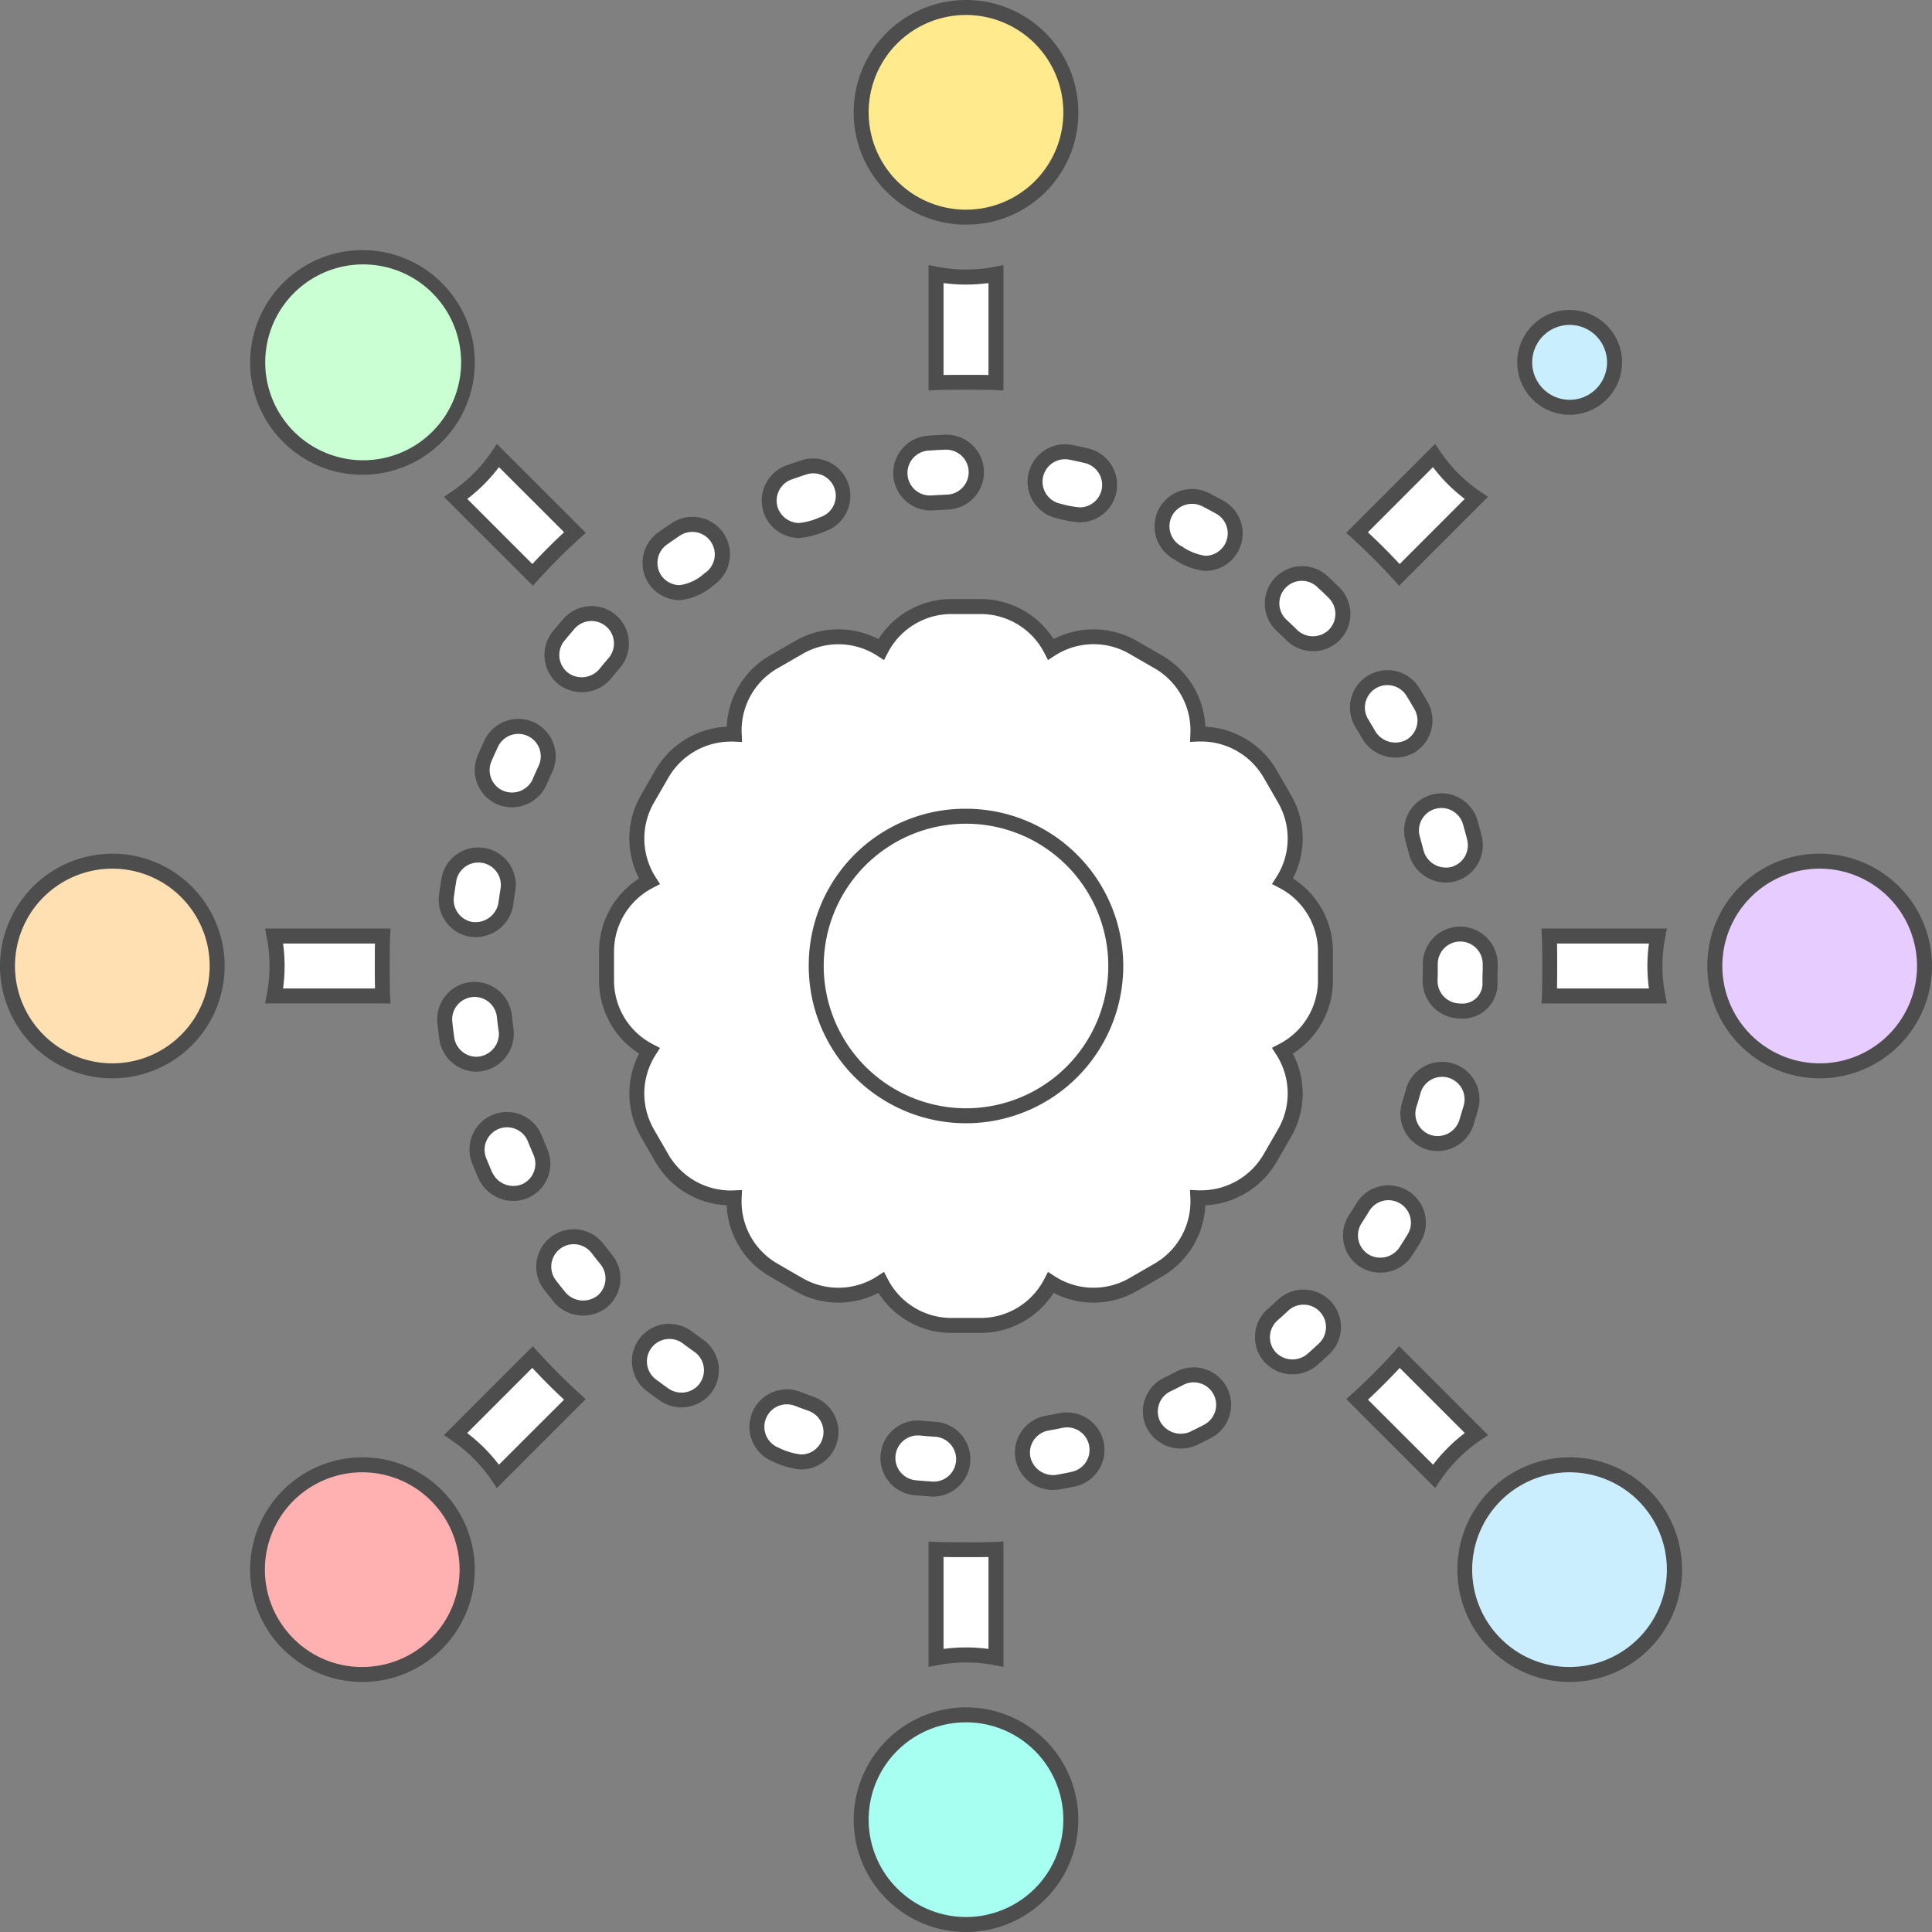 <svg xmlns="http://www.w3.org/2000/svg" width="129" height="129" viewBox="0 0 129 129">
  <rect x="0" y="0" width="129" height="129" fill="#808080" stroke="none"/>
  <g id="Group_1499" data-name="Group 1499" transform="translate(-1888.5 1641.5)">
    <path id="Path_4192" data-name="Path 4192" d="M31.031,61.56a2.057,2.057,0,0,0,2.245-1.72q.063-.467.139-.929a2,2,0,0,0-3.947-.646c-.057.348-.11.7-.156,1.05a2,2,0,0,0,1.72,2.245Z" transform="translate(1889 -1641)" fill="#fff"/>
    <path id="Path_4192_-_Outline" data-name="Path 4192 - Outline" d="M31.248,62.071a2.392,2.392,0,0,1-.269-.014l-.014,0a2.5,2.5,0,0,1-2.15-2.807c.041-.313.091-.652.158-1.065a2.49,2.49,0,0,1,2.465-2.1,2.5,2.5,0,0,1,2.469,2.9c-.049.3-.1.61-.137.915l0,.012A2.545,2.545,0,0,1,31.248,62.071Zm-.158-1.008c.052.005.105.008.158.008a1.549,1.549,0,0,0,1.534-1.3c.042-.312.089-.627.14-.936a1.5,1.5,0,0,0-1.238-1.723,1.519,1.519,0,0,0-.245-.02,1.493,1.493,0,0,0-1.478,1.258c-.065.4-.114.731-.154,1.034a1.5,1.5,0,0,0,1.283,1.684Z" transform="translate(1889 -1641)" fill="#4d4d4d"/>
    <path id="Path_4193" data-name="Path 4193" d="M29.2,67.775q.057.534.131,1.061A2,2,0,0,0,31.31,70.56a2.034,2.034,0,0,0,1.983-2.276c-.042-.308-.081-.617-.113-.928a2,2,0,0,0-3.979.419Z" transform="translate(1889 -1641)" fill="#fff"/>
    <path id="Path_4193_-_Outline" data-name="Path 4193 - Outline" d="M31.193,65.065A2.494,2.494,0,0,1,33.677,67.3c.028.273.064.562.111.912v.008a2.534,2.534,0,0,1-2.471,2.835h-.01A2.511,2.511,0,0,1,28.837,68.9c-.05-.354-.094-.716-.133-1.076a2.5,2.5,0,0,1,2.225-2.749A2.533,2.533,0,0,1,31.193,65.065Zm1.6,3.282c-.049-.359-.085-.657-.115-.939a1.5,1.5,0,0,0-1.489-1.342,1.531,1.531,0,0,0-.16.008A1.5,1.5,0,0,0,29.7,67.723c.037.348.081.7.129,1.044a1.506,1.506,0,0,0,1.478,1.293A1.534,1.534,0,0,0,32.8,68.347Z" transform="translate(1889 -1641)" fill="#4d4d4d"/>
    <path id="Path_4194" data-name="Path 4194" d="M93.843,45.7a2,2,0,1,0-3.41,2.09q.246.4.481.812a2.072,2.072,0,0,0,2.73.736,2,2,0,0,0,.736-2.731Q94.119,46.154,93.843,45.7Z" transform="translate(1889 -1641)" fill="#fff"/>
    <path id="Path_4194_-_Outline" data-name="Path 4194 - Outline" d="M92.136,44.248h0a2.485,2.485,0,0,1,2.133,1.194c.185.3.369.611.545.918a2.5,2.5,0,0,1-.921,3.414l-.015.008a2.571,2.571,0,0,1-3.389-.913l-.009-.015c-.154-.268-.314-.537-.474-.8a2.5,2.5,0,0,1,2.13-3.806ZM93.4,48.9a1.5,1.5,0,0,0,.545-2.044c-.172-.3-.35-.6-.531-.894a1.492,1.492,0,0,0-1.281-.716h0a1.5,1.5,0,0,0-1.277,2.284c.164.268.327.542.484.815a1.571,1.571,0,0,0,2.06.556Z" transform="translate(1889 -1641)" fill="#4d4d4d"/>
    <path id="Path_4195" data-name="Path 4195" d="M34.955,48.193a2,2,0,0,0-2.66.962c-.149.321-.3.645-.437.971A2,2,0,0,0,32.9,52.755a2.022,2.022,0,0,0,2.629-1.043q.188-.434.388-.859a2,2,0,0,0-.963-2.66Z" transform="translate(1889 -1641)" fill="#fff"/>
    <path id="Path_4195_-_Outline" data-name="Path 4195 - Outline" d="M34.107,47.5h0a2.479,2.479,0,0,1,1.06.237,2.5,2.5,0,0,1,1.2,3.324c-.131.279-.259.563-.382.846l0,0a2.521,2.521,0,0,1-3.279,1.3l0,0a2.5,2.5,0,0,1-1.3-3.286c.132-.307.277-.629.442-.983A2.511,2.511,0,0,1,34.107,47.5Zm.965,4.008c.126-.291.258-.584.393-.871a1.5,1.5,0,0,0-.723-1.994,1.487,1.487,0,0,0-.635-.142h0a1.507,1.507,0,0,0-1.359.864c-.161.345-.3.658-.43.957A1.5,1.5,0,0,0,33.1,52.3a1.521,1.521,0,0,0,1.975-.784Z" transform="translate(1889 -1641)" fill="#4d4d4d"/>
    <path id="Path_4196" data-name="Path 4196" d="M31.913,78a2.052,2.052,0,0,0,2.633,1.033A2,2,0,0,0,35.579,76.4q-.187-.428-.362-.864A2,2,0,0,0,31.5,77.025Q31.7,77.518,31.913,78Z" transform="translate(1889 -1641)" fill="#fff"/>
    <path id="Path_4196_-_Outline" data-name="Path 4196 - Outline" d="M33.774,79.686h0a2.563,2.563,0,0,1-2.313-1.473l-.005-.011c-.142-.326-.282-.659-.415-.991a2.5,2.5,0,1,1,4.641-1.859c.114.284.234.57.356.849a2.5,2.5,0,0,1-1.291,3.292l-.012,0A2.539,2.539,0,0,1,33.774,79.686Zm-1.4-1.891a1.559,1.559,0,0,0,1.4.891h0a1.543,1.543,0,0,0,.578-.112,1.5,1.5,0,0,0,.769-1.973c-.126-.288-.25-.584-.368-.877a1.5,1.5,0,1,0-2.785,1.115C32.1,77.159,32.231,77.481,32.369,77.8Z" transform="translate(1889 -1641)" fill="#4d4d4d"/>
    <path id="Path_4197" data-name="Path 4197" d="M61.507,29.087a2,2,0,0,0,.139,4c.047,0,.769-.044,1.084-.057a2,2,0,1,0-.164-4Q62.034,29.05,61.507,29.087Z" transform="translate(1889 -1641)" fill="#fff"/>
    <path id="Path_4197_-_Outline" data-name="Path 4197 - Outline" d="M62.648,28.527h0a2.5,2.5,0,0,1,.1,5c-.18.007-.5.026-.742.039-.289.016-.333.019-.362.019a2.5,2.5,0,0,1-.174-4.994c.354-.025.715-.045,1.073-.06ZM61.64,32.583l.311-.017c.254-.014.57-.032.758-.04a1.5,1.5,0,0,0-.061-3h-.062c-.348.014-.7.034-1.044.058a1.5,1.5,0,0,0,.1,3Z" transform="translate(1889 -1641)" fill="#4d4d4d"/>
    <path id="Path_4198" data-name="Path 4198" d="M98.984,65.06c0-.4.019-.8.015-1.195a2,2,0,1,0-4,0c0,.359,0,.719-.013,1.078A2,2,0,0,0,96.927,67a1.836,1.836,0,0,0,2.058-1.94Z" transform="translate(1889 -1641)" fill="#fff"/>
    <path id="Path_4198_-_Outline" data-name="Path 4198 - Outline" d="M97.152,67.514h0a2.347,2.347,0,0,1-.263-.015,2.5,2.5,0,0,1-2.4-2.571c.011-.383.015-.73.012-1.059a2.5,2.5,0,1,1,5,0c0,.206,0,.417-.007.62s-.008.374-.007.558a2.336,2.336,0,0,1-2.332,2.471ZM97,62.365a1.5,1.5,0,0,0-1.5,1.5c0,.338,0,.7-.013,1.092A1.5,1.5,0,0,0,96.941,66.5l.047,0a1.344,1.344,0,0,0,.164.01h0a1.336,1.336,0,0,0,1.333-1.422v-.028c0-.2,0-.405.008-.6s.009-.4.007-.593A1.5,1.5,0,0,0,97,62.365Z" transform="translate(1889 -1641)" fill="#4d4d4d"/>
    <path id="Path_4199" data-name="Path 4199" d="M78.171,36.421a4.032,4.032,0,0,0,1.8.695,2,2,0,0,0,.971-3.75q-.464-.257-.938-.5a2,2,0,1,0-1.83,3.557Z" transform="translate(1889 -1641)" fill="#fff"/>
    <path id="Path_4199_-_Outline" data-name="Path 4199 - Outline" d="M79.971,37.616h-.034l-.031,0a4.551,4.551,0,0,1-1.994-.762,2.5,2.5,0,0,1,2.318-4.43c.319.164.639.335.952.508a2.5,2.5,0,0,1-1.211,4.688Zm-.883-4.474a1.5,1.5,0,0,0-.688,2.834l.03.015.028.019a3.547,3.547,0,0,0,1.542.6,1.5,1.5,0,0,0,.7-2.813c-.3-.168-.615-.334-.925-.494A1.483,1.483,0,0,0,79.088,33.142Z" transform="translate(1889 -1641)" fill="#4d4d4d"/>
    <path id="Path_4200" data-name="Path 4200" d="M68.65,31.266a2,2,0,0,0,1.563,2.357,7.2,7.2,0,0,0,1.377.254,2,2,0,0,0,.458-3.947q-.517-.122-1.042-.229A2,2,0,0,0,68.65,31.266Z" transform="translate(1889 -1641)" fill="#fff"/>
    <path id="Path_4200_-_Outline" data-name="Path 4200 - Outline" d="M70.611,29.163h0a2.521,2.521,0,0,1,.494.049c.355.072.711.15,1.059.232a2.5,2.5,0,0,1-.572,4.933H71.57l-.022,0a7.713,7.713,0,0,1-1.454-.267,2.5,2.5,0,0,1-1.934-2.942A2.511,2.511,0,0,1,70.611,29.163Zm1,4.215a1.5,1.5,0,0,0,.323-2.96c-.338-.08-.683-.156-1.026-.225a1.5,1.5,0,0,0-1.767,1.174,1.5,1.5,0,0,0,1.173,1.767l.039.01A6.712,6.712,0,0,0,71.611,33.377Z" transform="translate(1889 -1641)" fill="#4d4d4d"/>
    <path id="Path_4201" data-name="Path 4201" d="M94.9,75.768a2.023,2.023,0,0,0,2.507-1.312q.158-.507.3-1.019a2,2,0,0,0-3.854-1.076q-.126.453-.267.9A2,2,0,0,0,94.9,75.768Z" transform="translate(1889 -1641)" fill="#fff"/>
    <path id="Path_4201_-_Outline" data-name="Path 4201 - Outline" d="M95.488,76.354h0a2.524,2.524,0,0,1-.728-.108l-.005,0a2.5,2.5,0,0,1-1.639-3.132c.092-.293.18-.59.262-.886a2.5,2.5,0,1,1,4.817,1.345c-.1.345-.2.692-.306,1.033l0,.006A2.516,2.516,0,0,1,95.488,76.354Zm-.437-1.064a1.521,1.521,0,0,0,1.884-.985c.1-.331.2-.668.3-1a1.5,1.5,0,1,0-2.891-.807c-.085.305-.176.614-.271.916A1.5,1.5,0,0,0,95.051,75.29Z" transform="translate(1889 -1641)" fill="#4d4d4d"/>
    <path id="Path_4202" data-name="Path 4202" d="M93.826,55.516q.127.453.243.912a2.054,2.054,0,0,0,2.43,1.449,2,2,0,0,0,1.449-2.429q-.13-.516-.274-1.023a2,2,0,1,0-3.848,1.091Z" transform="translate(1889 -1641)" fill="#fff"/>
    <path id="Path_4202_-_Outline" data-name="Path 4202 - Outline" d="M96.045,58.428a2.561,2.561,0,0,1-2.457-1.865l0-.012c-.076-.3-.156-.6-.24-.9a2.5,2.5,0,0,1,2.406-3.181,2.509,2.509,0,0,1,2.4,1.818c.1.341.19.69.278,1.037a2.5,2.5,0,0,1-1.811,3.036l-.012,0A2.565,2.565,0,0,1,96.045,58.428ZM94.552,56.3a1.552,1.552,0,0,0,1.83,1.092,1.5,1.5,0,0,0,1.081-1.82c-.085-.337-.176-.677-.271-1.009a1.5,1.5,0,1,0-2.886.818C94.393,55.683,94.475,55.992,94.552,56.3Z" transform="translate(1889 -1641)" fill="#4d4d4d"/>
    <path id="Path_4203" data-name="Path 4203" d="M52.858,34.922a5.053,5.053,0,0,0,1.565-.415,2,2,0,1,0-1.234-3.8q-.507.165-1.006.343A2,2,0,0,0,50.975,33.6a2.049,2.049,0,0,0,1.883,1.319Z" transform="translate(1889 -1641)" fill="#fff"/>
    <path id="Path_4203_-_Outline" data-name="Path 4203 - Outline" d="M52.878,35.423H52.85a2.537,2.537,0,0,1-2.342-1.641l0-.009a2.5,2.5,0,0,1,1.51-3.2c.336-.12.679-.237,1.02-.348A2.5,2.5,0,0,1,54.6,34.974a5.543,5.543,0,0,1-1.7.446Zm-1.435-1.993a1.541,1.541,0,0,0,1.395.992,4.545,4.545,0,0,0,1.381-.371l.024-.011.025-.008a1.5,1.5,0,1,0-.926-2.854c-.332.108-.666.222-.992.338A1.5,1.5,0,0,0,51.444,33.429Z" transform="translate(1889 -1641)" fill="#4d4d4d"/>
    <path id="Path_4204" data-name="Path 4204" d="M36.8,41.976a2,2,0,0,0,.3,2.813,2.04,2.04,0,0,0,2.813-.3q.294-.364.6-.719a2,2,0,1,0-3.025-2.616Q37.131,41.561,36.8,41.976Z" transform="translate(1889 -1641)" fill="#fff"/>
    <path id="Path_4204_-_Outline" data-name="Path 4204 - Outline" d="M38.995,39.966h0a2.5,2.5,0,0,1,1.89,4.135c-.2.231-.4.469-.59.707l-.006.008a2.54,2.54,0,0,1-3.5.368l-.008-.006a2.5,2.5,0,0,1-.37-3.516c.225-.279.459-.559.7-.831A2.5,2.5,0,0,1,38.995,39.966Zm.526,4.208c.2-.244.4-.489.607-.727a1.5,1.5,0,0,0-1.133-2.482h0a1.5,1.5,0,0,0-1.135.519c-.229.264-.455.534-.674.8A1.5,1.5,0,0,0,37.4,44.4a1.54,1.54,0,0,0,2.117-.223Z" transform="translate(1889 -1641)" fill="#4d4d4d"/>
    <path id="Path_4205" data-name="Path 4205" d="M44.9,39.072a3.571,3.571,0,0,0,1.931-.889,2,2,0,0,0-2.221-3.327q-.439.294-.871.6a2,2,0,0,0-.473,2.789,2.024,2.024,0,0,0,1.633.827Z" transform="translate(1889 -1641)" fill="#fff"/>
    <path id="Path_4205_-_Outline" data-name="Path 4205 - Outline" d="M44.9,39.572h0a2.532,2.532,0,0,1-2.036-1.032l0-.006a2.5,2.5,0,0,1,.591-3.486c.29-.206.587-.41.883-.608a2.5,2.5,0,0,1,2.807,4.138,4.052,4.052,0,0,1-2.175.99l-.032,0Zm-1.228-1.62a1.529,1.529,0,0,0,1.2.62,3.057,3.057,0,0,0,1.628-.76l.027-.024.03-.02a1.5,1.5,0,1,0-1.666-2.5c-.288.192-.577.392-.859.592A1.5,1.5,0,0,0,43.675,37.952Z" transform="translate(1889 -1641)" fill="#4d4d4d"/>
    <path id="Path_4206" data-name="Path 4206" d="M53.649,93.231q-.445-.157-.883-.328a2,2,0,1,0-1.449,3.729,4.91,4.91,0,0,0,1.666.486,2,2,0,0,0,.666-3.886Z" transform="translate(1889 -1641)" fill="#fff"/>
    <path id="Path_4206_-_Outline" data-name="Path 4206 - Outline" d="M52.042,92.266h0a2.49,2.49,0,0,1,.905.17c.286.112.578.22.868.323a2.5,2.5,0,0,1-.833,4.858h-.027l-.026,0a5.392,5.392,0,0,1-1.816-.526,2.5,2.5,0,0,1,.928-4.822Zm.966,4.351a1.5,1.5,0,0,0,.474-2.915c-.3-.106-.6-.219-.9-.334a1.5,1.5,0,0,0-1.086,2.8l.041.018A4.395,4.395,0,0,0,53.009,96.617Z" transform="translate(1889 -1641)" fill="#4d4d4d"/>
    <path id="Path_4207" data-name="Path 4207" d="M61.917,94.932c-.312-.021-.623-.046-.933-.076a2,2,0,0,0-.393,3.98c.353.035,1.152.091,1.2.091a2,2,0,0,0,.129-4Z" transform="translate(1889 -1641)" fill="#fff"/>
    <path id="Path_4207_-_Outline" data-name="Path 4207 - Outline" d="M60.786,94.346c.082,0,.166,0,.248.012.3.029.61.055.916.075a2.5,2.5,0,0,1-.161,4.995c-.087,0-.933-.063-1.246-.094a2.5,2.5,0,0,1,.244-4.988Zm1.01,4.082a1.5,1.5,0,0,0,.089-3c-.317-.021-.636-.047-.949-.077-.05,0-.1-.007-.15-.007a1.5,1.5,0,0,0-.145,2.993C60.977,98.372,61.7,98.423,61.8,98.427Z" transform="translate(1889 -1641)" fill="#4d4d4d"/>
    <path id="Path_4208" data-name="Path 4208" d="M78.282,91.521c-.277.145-.559.285-.841.421a2,2,0,0,0-.93,2.671,2.071,2.071,0,0,0,2.672.929q.476-.23.944-.473a2,2,0,0,0-1.846-3.549Z" transform="translate(1889 -1641)" fill="#fff"/>
    <path id="Path_4208_-_Outline" data-name="Path 4208 - Outline" d="M79.2,90.8a2.5,2.5,0,0,1,1.155,4.718c-.316.164-.638.325-.958.48L79.386,96a2.569,2.569,0,0,1-3.317-1.154l-.008-.015a2.5,2.5,0,0,1,1.162-3.339c.3-.147.574-.283.828-.415A2.508,2.508,0,0,1,79.2,90.8Zm-.229,4.294c.309-.149.619-.3.923-.463A1.5,1.5,0,0,0,79.2,91.8a1.483,1.483,0,0,0-.69.17c-.262.137-.541.277-.854.428a1.5,1.5,0,0,0-.7,2,1.569,1.569,0,0,0,2.016.7Z" transform="translate(1889 -1641)" fill="#4d4d4d"/>
    <path id="Path_4209" data-name="Path 4209" d="M70.339,94.352c-.306.063-.613.123-.921.177a2,2,0,0,0-1.624,2.315,2.053,2.053,0,0,0,2.315,1.624q.523-.092,1.044-.2a2,2,0,1,0-.814-3.916Z" transform="translate(1889 -1641)" fill="#fff"/>
    <path id="Path_4209_-_Outline" data-name="Path 4209 - Outline" d="M70.748,93.81A2.509,2.509,0,0,1,73.194,95.8a2.5,2.5,0,0,1-1.939,2.957c-.351.073-.707.141-1.06.2l-.012,0a2.551,2.551,0,0,1-2.879-2.02l0-.012a2.5,2.5,0,0,1,2.03-2.894c.3-.053.6-.111.906-.174A2.512,2.512,0,0,1,70.748,93.81Zm-.718,4.165c.34-.06.683-.125,1.022-.2a1.5,1.5,0,0,0-.3-2.969,1.513,1.513,0,0,0-.307.032c-.31.064-.625.125-.936.18a1.5,1.5,0,0,0-1.219,1.73A1.556,1.556,0,0,0,69.8,97.991,1.572,1.572,0,0,0,70.03,97.975Z" transform="translate(1889 -1641)" fill="#4d4d4d"/>
    <path id="Path_4210" data-name="Path 4210" d="M90.579,83.662a2.036,2.036,0,0,0,2.768-.582c.194-.3.383-.6.568-.9A2,2,0,1,0,90.5,80.1q-.243.4-.5.794A2,2,0,0,0,90.579,83.662Z" transform="translate(1889 -1641)" fill="#fff"/>
    <path id="Path_4210_-_Outline" data-name="Path 4210 - Outline" d="M91.66,84.474h0a2.531,2.531,0,0,1-1.347-.388l-.007,0a2.5,2.5,0,0,1-.728-3.46c.167-.256.333-.519.491-.78a2.5,2.5,0,1,1,4.273,2.6c-.206.337-.395.637-.577.916l0,.007A2.535,2.535,0,0,1,91.66,84.474Zm-.811-1.233a1.532,1.532,0,0,0,.811.233h0a1.536,1.536,0,0,0,1.271-.671c.176-.269.358-.559.558-.885a1.5,1.5,0,0,0-2.564-1.559c-.164.27-.335.542-.509.808a1.5,1.5,0,0,0,.433,2.073Z" transform="translate(1889 -1641)" fill="#4d4d4d"/>
    <path id="Path_4211" data-name="Path 4211" d="M85.167,86.648q-.341.32-.693.63a2,2,0,0,0-.182,2.823,2.043,2.043,0,0,0,2.822.181q.4-.352.789-.716a2,2,0,0,0-2.736-2.918Z" transform="translate(1889 -1641)" fill="#fff"/>
    <path id="Path_4211_-_Outline" data-name="Path 4211 - Outline" d="M86.535,85.607h0a2.5,2.5,0,0,1,1.711,4.324c-.261.245-.531.489-.8.727l-.008.007a2.543,2.543,0,0,1-3.513-.225l-.007-.008a2.5,2.5,0,0,1,.227-3.529c.229-.2.459-.41.681-.619A2.491,2.491,0,0,1,86.535,85.607Zm.254,4.3c.261-.229.521-.465.773-.7a1.5,1.5,0,0,0,.068-2.12,1.486,1.486,0,0,0-1.095-.474h0a1.494,1.494,0,0,0-1.026.406c-.23.216-.467.431-.705.641a1.5,1.5,0,0,0-.14,2.113,1.543,1.543,0,0,0,2.124.136Z" transform="translate(1889 -1641)" fill="#4d4d4d"/>
    <path id="Path_4212" data-name="Path 4212" d="M87.8,38.337a2,2,0,0,0-2.719,2.935q.344.318.676.646a2.023,2.023,0,0,0,2.829-.015,2,2,0,0,0-.015-2.828Q88.192,38.7,87.8,38.337Z" transform="translate(1889 -1641)" fill="#fff"/>
    <path id="Path_4212_-_Outline" data-name="Path 4212 - Outline" d="M86.441,37.3h0a2.493,2.493,0,0,1,1.7.666c.264.244.528.5.784.75a2.5,2.5,0,0,1,.018,3.535l0,0a2.523,2.523,0,0,1-3.528.018l0,0c-.216-.214-.439-.427-.663-.634a2.5,2.5,0,0,1,1.7-4.335Zm1.791,4.246a1.5,1.5,0,0,0-.013-2.119c-.248-.245-.5-.49-.759-.726a1.5,1.5,0,1,0-2.039,2.2c.231.213.462.434.686.656a1.523,1.523,0,0,0,2.126-.011Z" transform="translate(1889 -1641)" fill="#4d4d4d"/>
    <path id="Path_4213" data-name="Path 4213" d="M46.153,89.351q-.384-.27-.758-.552a2,2,0,1,0-2.406,3.2q.426.321.863.628a2.023,2.023,0,0,0,2.786-.485A2,2,0,0,0,46.153,89.351Z" transform="translate(1889 -1641)" fill="#fff"/>
    <path id="Path_4213_-_Outline" data-name="Path 4213 - Outline" d="M44.194,87.9h0a2.479,2.479,0,0,1,1.5.5c.244.183.494.366.745.542a2.5,2.5,0,0,1,.606,3.483l0,0a2.522,2.522,0,0,1-3.475.6l0,0c-.294-.207-.589-.421-.876-.638a2.5,2.5,0,0,1,1.505-4.5Zm2.038,3.951a1.5,1.5,0,0,0-.366-2.088c-.259-.183-.519-.371-.771-.561a1.487,1.487,0,0,0-.9-.3h0a1.5,1.5,0,0,0-.9,2.7c.278.209.563.417.848.617a1.522,1.522,0,0,0,2.093-.364Z" transform="translate(1889 -1641)" fill="#4d4d4d"/>
    <path id="Path_4214" data-name="Path 4214" d="M39.4,82.86A2,2,0,1,0,36.222,85.3q.324.421.659.832a2.056,2.056,0,0,0,2.813.284,2,2,0,0,0,.284-2.814Q39.681,83.233,39.4,82.86Z" transform="translate(1889 -1641)" fill="#fff"/>
    <path id="Path_4214_-_Outline" data-name="Path 4214 - Outline" d="M37.807,81.578h0a2.484,2.484,0,0,1,1.985.978c.187.244.38.487.574.725a2.5,2.5,0,0,1-.355,3.518L40,86.807a2.556,2.556,0,0,1-3.5-.353l-.009-.01c-.226-.276-.451-.56-.668-.843a2.5,2.5,0,0,1,.461-3.506A2.477,2.477,0,0,1,37.807,81.578Zm1.576,4.442a1.5,1.5,0,0,0,.208-2.107c-.2-.245-.4-.5-.593-.749a1.491,1.491,0,0,0-1.192-.587h0a1.486,1.486,0,0,0-.912.31,1.5,1.5,0,0,0-.277,2.1c.21.273.427.547.645.814a1.556,1.556,0,0,0,2.12.215Z" transform="translate(1889 -1641)" fill="#4d4d4d"/>
    <path id="Path_4215" data-name="Path 4215" d="M85.268,75.162a5.3,5.3,0,0,0-.126-5.5A5.3,5.3,0,0,0,88,64.968V63.032a5.3,5.3,0,0,0-2.855-4.7,5.305,5.305,0,0,0,.123-5.5L84.3,51.162a5.306,5.306,0,0,0-4.583-2.645q-.119,0-.238.005A5.305,5.305,0,0,0,76.838,43.7l-1.676-.968a5.282,5.282,0,0,0-5.5.128A5.3,5.3,0,0,0,64.968,40H63.032a5.3,5.3,0,0,0-4.7,2.859,5.282,5.282,0,0,0-5.5-.128l-1.676.968a5.3,5.3,0,0,0-2.639,4.823q-.12-.005-.241-.005A5.306,5.306,0,0,0,43.7,51.162l-.968,1.676a5.305,5.305,0,0,0,.124,5.5A5.3,5.3,0,0,0,40,63.032v1.935a5.3,5.3,0,0,0,2.855,4.7,5.305,5.305,0,0,0-.123,5.5l.968,1.676a5.306,5.306,0,0,0,4.583,2.645q.121,0,.241-.006A5.3,5.3,0,0,0,51.162,84.3l1.676.968a5.282,5.282,0,0,0,5.5-.128A5.3,5.3,0,0,0,63.032,88h1.935a5.3,5.3,0,0,0,4.7-2.859,5.282,5.282,0,0,0,5.5.128l1.676-.968a5.305,5.305,0,0,0,2.642-4.823q.119.005.238.005A5.306,5.306,0,0,0,84.3,76.838Z" transform="translate(1889 -1641)" fill="#fff"/>
    <path id="Path_4215_-_Outline" data-name="Path 4215 - Outline" d="M64.968,88.5H63.032a5.774,5.774,0,0,1-4.881-2.676,5.782,5.782,0,0,1-5.564-.123l-1.676-.968a5.774,5.774,0,0,1-2.889-4.756,5.826,5.826,0,0,1-4.756-2.888L42.3,75.412a5.786,5.786,0,0,1-.126-5.565A5.775,5.775,0,0,1,39.5,64.968V63.032a5.775,5.775,0,0,1,2.673-4.879,5.786,5.786,0,0,1,.125-5.565l.968-1.677a5.827,5.827,0,0,1,4.757-2.889,5.774,5.774,0,0,1,2.889-4.756l1.676-.968a5.782,5.782,0,0,1,5.564-.123,5.773,5.773,0,0,1,4.88-2.676h1.936a5.774,5.774,0,0,1,4.881,2.676,5.782,5.782,0,0,1,5.564.123l1.676.968a5.786,5.786,0,0,1,2.892,4.757,5.827,5.827,0,0,1,4.754,2.888l.968,1.677a5.786,5.786,0,0,1,.126,5.565A5.775,5.775,0,0,1,88.5,63.032v1.936a5.775,5.775,0,0,1-2.675,4.88,5.774,5.774,0,0,1-.123,5.564l-.968,1.677a5.827,5.827,0,0,1-4.754,2.889,5.786,5.786,0,0,1-2.891,4.756l-1.677.968a5.782,5.782,0,0,1-5.563.122A5.774,5.774,0,0,1,64.968,88.5Zm-6.442-4.077.252.487A4.78,4.78,0,0,0,63.033,87.5h1.935a4.78,4.78,0,0,0,4.254-2.589l.252-.487.462.3a4.782,4.782,0,0,0,4.976.116l1.677-.968A4.791,4.791,0,0,0,78.981,79.5l-.024-.546.546.024c.071,0,.144,0,.216,0a4.821,4.821,0,0,0,4.15-2.4l.967-1.676a4.779,4.779,0,0,0-.115-4.978l-.295-.461.486-.252A4.78,4.78,0,0,0,87.5,64.967V63.032a4.78,4.78,0,0,0-2.585-4.252l-.485-.252.294-.461a4.791,4.791,0,0,0,.112-4.98l-.967-1.676a4.821,4.821,0,0,0-4.15-2.4c-.071,0-.143,0-.214,0l-.546.025.024-.546a4.791,4.791,0,0,0-2.393-4.368l-1.676-.967a4.782,4.782,0,0,0-4.976.116l-.462.3-.252-.487A4.78,4.78,0,0,0,64.967,40.5H63.032a4.779,4.779,0,0,0-4.254,2.589l-.252.487-.462-.3a4.782,4.782,0,0,0-4.976-.116l-1.676.968a4.78,4.78,0,0,0-2.39,4.367l.025.547-.547-.025c-.072,0-.145,0-.218,0a4.821,4.821,0,0,0-4.15,2.4l-.967,1.675a4.791,4.791,0,0,0,.112,4.98l.294.461-.485.252A4.78,4.78,0,0,0,40.5,63.033v1.935a4.78,4.78,0,0,0,2.585,4.252l.485.252-.294.461a4.791,4.791,0,0,0-.112,4.98l.967,1.676a4.821,4.821,0,0,0,4.15,2.4c.072,0,.145,0,.217-.005l.547-.025-.025.547a4.78,4.78,0,0,0,2.39,4.367l1.676.968a4.782,4.782,0,0,0,4.976-.116Z" transform="translate(1889 -1641)" fill="#4d4d4d"/>
    <path id="Path_4216" data-name="Path 4216" d="M64,54A10,10,0,1,0,74,64,10,10,0,0,0,64,54Z" transform="translate(1889 -1641)" fill="#fff"/>
    <path id="Path_4216_-_Outline" data-name="Path 4216 - Outline" d="M64,53.5h0A10.5,10.5,0,1,1,53.5,64,10.444,10.444,0,0,1,64,53.5Zm0,20A9.5,9.5,0,1,0,54.5,64,9.511,9.511,0,0,0,64,73.5Z" transform="translate(1889 -1641)" fill="#4d4d4d"/>
    <path id="Path_4217" data-name="Path 4217" d="M64,14a7,7,0,1,0-7-7,7,7,0,0,0,7,7Z" transform="translate(1889 -1641)" fill="#ffeb8d"/>
    <path id="Path_4217_-_Outline" data-name="Path 4217 - Outline" d="M64,14.5h0A7.5,7.5,0,1,1,71.5,7,7.46,7.46,0,0,1,64,14.5Zm0-14A6.5,6.5,0,1,0,70.5,7,6.507,6.507,0,0,0,64,.5Z" transform="translate(1889 -1641)" fill="#4d4d4d"/>
    <path id="Path_4218" data-name="Path 4218" d="M64,114a7,7,0,1,0,7,7,7,7,0,0,0-7-7Z" transform="translate(1889 -1641)" fill="#a7fff2"/>
    <path id="Path_4218_-_Outline" data-name="Path 4218 - Outline" d="M64,113.5a7.5,7.5,0,1,1-7.5,7.5,7.52,7.52,0,0,1,7.5-7.5Zm0,14a6.5,6.5,0,1,0-6.5-6.5A6.507,6.507,0,0,0,64,127.5Z" transform="translate(1889 -1641)" fill="#4d4d4d"/>
    <path id="Path_4219" data-name="Path 4219" d="M121,57a7,7,0,1,0,7,7,7,7,0,0,0-7-7Z" transform="translate(1889 -1641)" fill="#e6ccff"/>
    <path id="Path_4219_-_Outline" data-name="Path 4219 - Outline" d="M121,56.5h0a7.5,7.5,0,1,1-7.5,7.5A7.46,7.46,0,0,1,121,56.5Zm0,14a6.5,6.5,0,1,0-6.5-6.5A6.507,6.507,0,0,0,121,70.5Z" transform="translate(1889 -1641)" fill="#4d4d4d"/>
    <path id="Path_4220" data-name="Path 4220" d="M7,57a7,7,0,1,0,7,7,7,7,0,0,0-7-7Z" transform="translate(1889 -1641)" fill="#ffe0b2"/>
    <path id="Path_4220_-_Outline" data-name="Path 4220 - Outline" d="M7,56.5H7A7.5,7.5,0,1,1-.5,64,7.52,7.52,0,0,1,7,56.5Zm0,14A6.5,6.5,0,1,0,.5,64,6.507,6.507,0,0,0,7,70.5Z" transform="translate(1889 -1641)" fill="#4d4d4d"/>
    <path id="Path_4221" data-name="Path 4221" d="M99.355,99.355a7.009,7.009,0,0,0,0,9.9h0a7,7,0,1,0,0-9.9Z" transform="translate(1889 -1641)" fill="#cbeeff"/>
    <path id="Path_4221_-_Outline" data-name="Path 4221 - Outline" d="M104.305,96.805a7.5,7.5,0,1,1-5.3,12.8l-.146-.146v0a7.5,7.5,0,0,1,5.45-12.652Zm0,14a6.5,6.5,0,1,0-4.6-1.9l.042.042A6.456,6.456,0,0,0,104.305,110.806Z" transform="translate(1889 -1641)" fill="#4d4d4d"/>
    <path id="Path_4222" data-name="Path 4222" d="M18.745,28.645a7,7,0,1,0,0-9.9,7,7,0,0,0,0,9.9Z" transform="translate(1889 -1641)" fill="#c9ffd3"/>
    <path id="Path_4222_-_Outline" data-name="Path 4222 - Outline" d="M23.7,31.2a7.451,7.451,0,0,1-5.3-2.2l-.146-.146v0A7.5,7.5,0,1,1,23.7,31.2Zm-4.554-2.862a6.539,6.539,0,1,0-.042-.042Z" transform="translate(1889 -1641)" fill="#4d4d4d"/>
    <path id="Path_4223" data-name="Path 4223" d="M99.355,18.745h0Zm7.071,7.071a3,3,0,1,1,0-4.243,3,3,0,0,1,0,4.243Z" transform="translate(1889 -1641)" fill="#c9efff"/>
    <path id="Path_4223_-_Outline" data-name="Path 4223 - Outline" d="M99.855,18.745h0Zm4.45,1.45a3.5,3.5,0,1,1-2.475,1.025A3.477,3.477,0,0,1,104.305,20.195Zm0,6a2.484,2.484,0,0,0,1.768-.732,2.509,2.509,0,0,0,0-3.536,2.5,2.5,0,1,0-1.767,4.268Z" transform="translate(1889 -1641)" fill="#4d4d4d"/>
    <path id="Path_4224" data-name="Path 4224" d="M66,17.809a10.561,10.561,0,0,1-4,0v7.242c.663-.034,3.337-.034,4,0Z" transform="translate(1889 -1641)" fill="#fff"/>
    <path id="Path_4224_-_Outline" data-name="Path 4224 - Outline" d="M61.5,17.2l.595.115a10.108,10.108,0,0,0,3.811,0L66.5,17.2v8.373l-.525-.027c-.294-.015-1.069-.025-1.975-.025s-1.68.01-1.975.025l-.525.027ZM64,18.5a11.088,11.088,0,0,1-1.5-.1v6.139c.438-.008,1.01-.011,1.5-.011s1.062,0,1.5.011V18.4A11.088,11.088,0,0,1,64,18.5Z" transform="translate(1889 -1641)" fill="#4d4d4d"/>
    <path id="Path_4225" data-name="Path 4225" d="M62,110.191a10.561,10.561,0,0,1,4,0v-7.242c-.663.034-3.337.034-4,0Z" transform="translate(1889 -1641)" fill="#fff"/>
    <path id="Path_4225_-_Outline" data-name="Path 4225 - Outline" d="M66.5,110.8l-.595-.115a10.109,10.109,0,0,0-3.811,0l-.595.115v-8.373l.525.027c.294.015,1.069.025,1.975.025s1.68-.01,1.975-.025l.525-.027ZM64,109.5a11.089,11.089,0,0,1,1.5.1v-6.139c-.438.008-1.01.011-1.5.011s-1.062,0-1.5-.011V109.6A11.089,11.089,0,0,1,64,109.5Z" transform="translate(1889 -1641)" fill="#4d4d4d"/>
    <path id="Path_4226" data-name="Path 4226" d="M102.949,62c.034.664.034,3.339,0,4h7.241a10.561,10.561,0,0,1,0-4Z" transform="translate(1889 -1641)" fill="#fff"/>
    <path id="Path_4226_-_Outline" data-name="Path 4226 - Outline" d="M102.423,61.5H110.8l-.115.595a10.017,10.017,0,0,0,0,3.811l.114.595h-8.373l.027-.525c.033-.647.033-3.3,0-3.949Zm7.179,1h-6.139c.015.818.015,2.181,0,3H109.6A10.988,10.988,0,0,1,109.6,62.5Z" transform="translate(1889 -1641)" fill="#4d4d4d"/>
    <path id="Path_4227" data-name="Path 4227" d="M17.808,62a10.561,10.561,0,0,1,0,4h7.241c-.034-.661-.034-3.336,0-4Z" transform="translate(1889 -1641)" fill="#fff"/>
    <path id="Path_4227_-_Outline" data-name="Path 4227 - Outline" d="M17.2,61.5h8.374l-.027.525c-.033.645-.033,3.3,0,3.949l.027.525H17.2l.114-.595a10.017,10.017,0,0,0,0-3.811Zm7.334,1H18.4a10.989,10.989,0,0,1,0,3h6.138C24.522,64.678,24.522,63.314,24.536,62.5Z" transform="translate(1889 -1641)" fill="#4d4d4d"/>
    <path id="Path_4228" data-name="Path 4228" d="M92.942,90.11a39.345,39.345,0,0,1-2.828,2.828l5.135,5.135a10.541,10.541,0,0,1,2.829-2.827Z" transform="translate(1889 -1641)" fill="#fff"/>
    <path id="Path_4228_-_Outline" data-name="Path 4228 - Outline" d="M92.924,89.385l5.937,5.937-.5.339a10,10,0,0,0-2.695,2.693l-.339.5L89.389,92.92l.39-.353a39.006,39.006,0,0,0,2.792-2.792Zm4.385,5.8-4.35-4.35c-.679.732-1.389,1.442-2.121,2.121L95.187,97.3A10.968,10.968,0,0,1,97.308,95.183Z" transform="translate(1889 -1641)" fill="#4d4d4d"/>
    <path id="Path_4229" data-name="Path 4229" d="M35.061,37.886a39.347,39.347,0,0,1,2.828-2.828l-5.136-5.136a10.542,10.542,0,0,1-2.828,2.829Z" transform="translate(1889 -1641)" fill="#fff"/>
    <path id="Path_4229_-_Outline" data-name="Path 4229 - Outline" d="M35.08,38.611l-5.936-5.935.5-.339a10,10,0,0,0,2.694-2.694l.339-.5,5.937,5.936-.391.353a39,39,0,0,0-2.792,2.792Zm-4.384-5.8,4.349,4.349c.679-.732,1.389-1.442,2.121-2.121l-4.35-4.35A10.969,10.969,0,0,1,30.7,32.813Z" transform="translate(1889 -1641)" fill="#4d4d4d"/>
    <path id="Path_4230" data-name="Path 4230" d="M92.939,37.886l5.135-5.135a10.546,10.546,0,0,1-2.827-2.829L90.11,35.058a39.335,39.335,0,0,1,2.828,2.828Z" transform="translate(1889 -1641)" fill="#fff"/>
    <path id="Path_4230_-_Outline" data-name="Path 4230 - Outline" d="M92.92,38.611l-.353-.39a39,39,0,0,0-2.792-2.792l-.391-.353,5.937-5.937.339.5a10,10,0,0,0,2.693,2.695l.5.339Zm-2.087-3.569c.732.679,1.442,1.389,2.121,2.121L97.3,32.813a10.973,10.973,0,0,1-2.121-2.122Z" transform="translate(1889 -1641)" fill="#4d4d4d"/>
    <path id="Path_4231" data-name="Path 4231" d="M35.058,90.11l-5.136,5.136a10.547,10.547,0,0,1,2.829,2.828l5.135-5.135a39.356,39.356,0,0,1-2.828-2.828Z" transform="translate(1889 -1641)" fill="#fff"/>
    <path id="Path_4231_-_Outline" data-name="Path 4231 - Outline" d="M35.076,89.385l.353.39a39.012,39.012,0,0,0,2.792,2.793l.39.353-5.936,5.936-.339-.5a10,10,0,0,0-2.694-2.694l-.5-.339Zm2.086,3.57c-.732-.679-1.442-1.39-2.121-2.121l-4.35,4.35A10.974,10.974,0,0,1,32.813,97.3Z" transform="translate(1889 -1641)" fill="#4d4d4d"/>
    <path id="Path_4232" data-name="Path 4232" d="M18.744,99.356a7.009,7.009,0,0,0,0,9.9h0a7,7,0,1,0,0-9.9Z" transform="translate(1889 -1641)" fill="#ffb1b1"/>
    <path id="Path_4232_-_Outline" data-name="Path 4232 - Outline" d="M23.694,96.806a7.5,7.5,0,1,1-5.3,12.8l-.146-.146v0a7.5,7.5,0,0,1,5.45-12.652Zm0,14a6.5,6.5,0,1,0-4.6-1.9l.042.042A6.456,6.456,0,0,0,23.694,110.807Z" transform="translate(1889 -1641)" fill="#4d4d4d"/>
  </g>
</svg>
